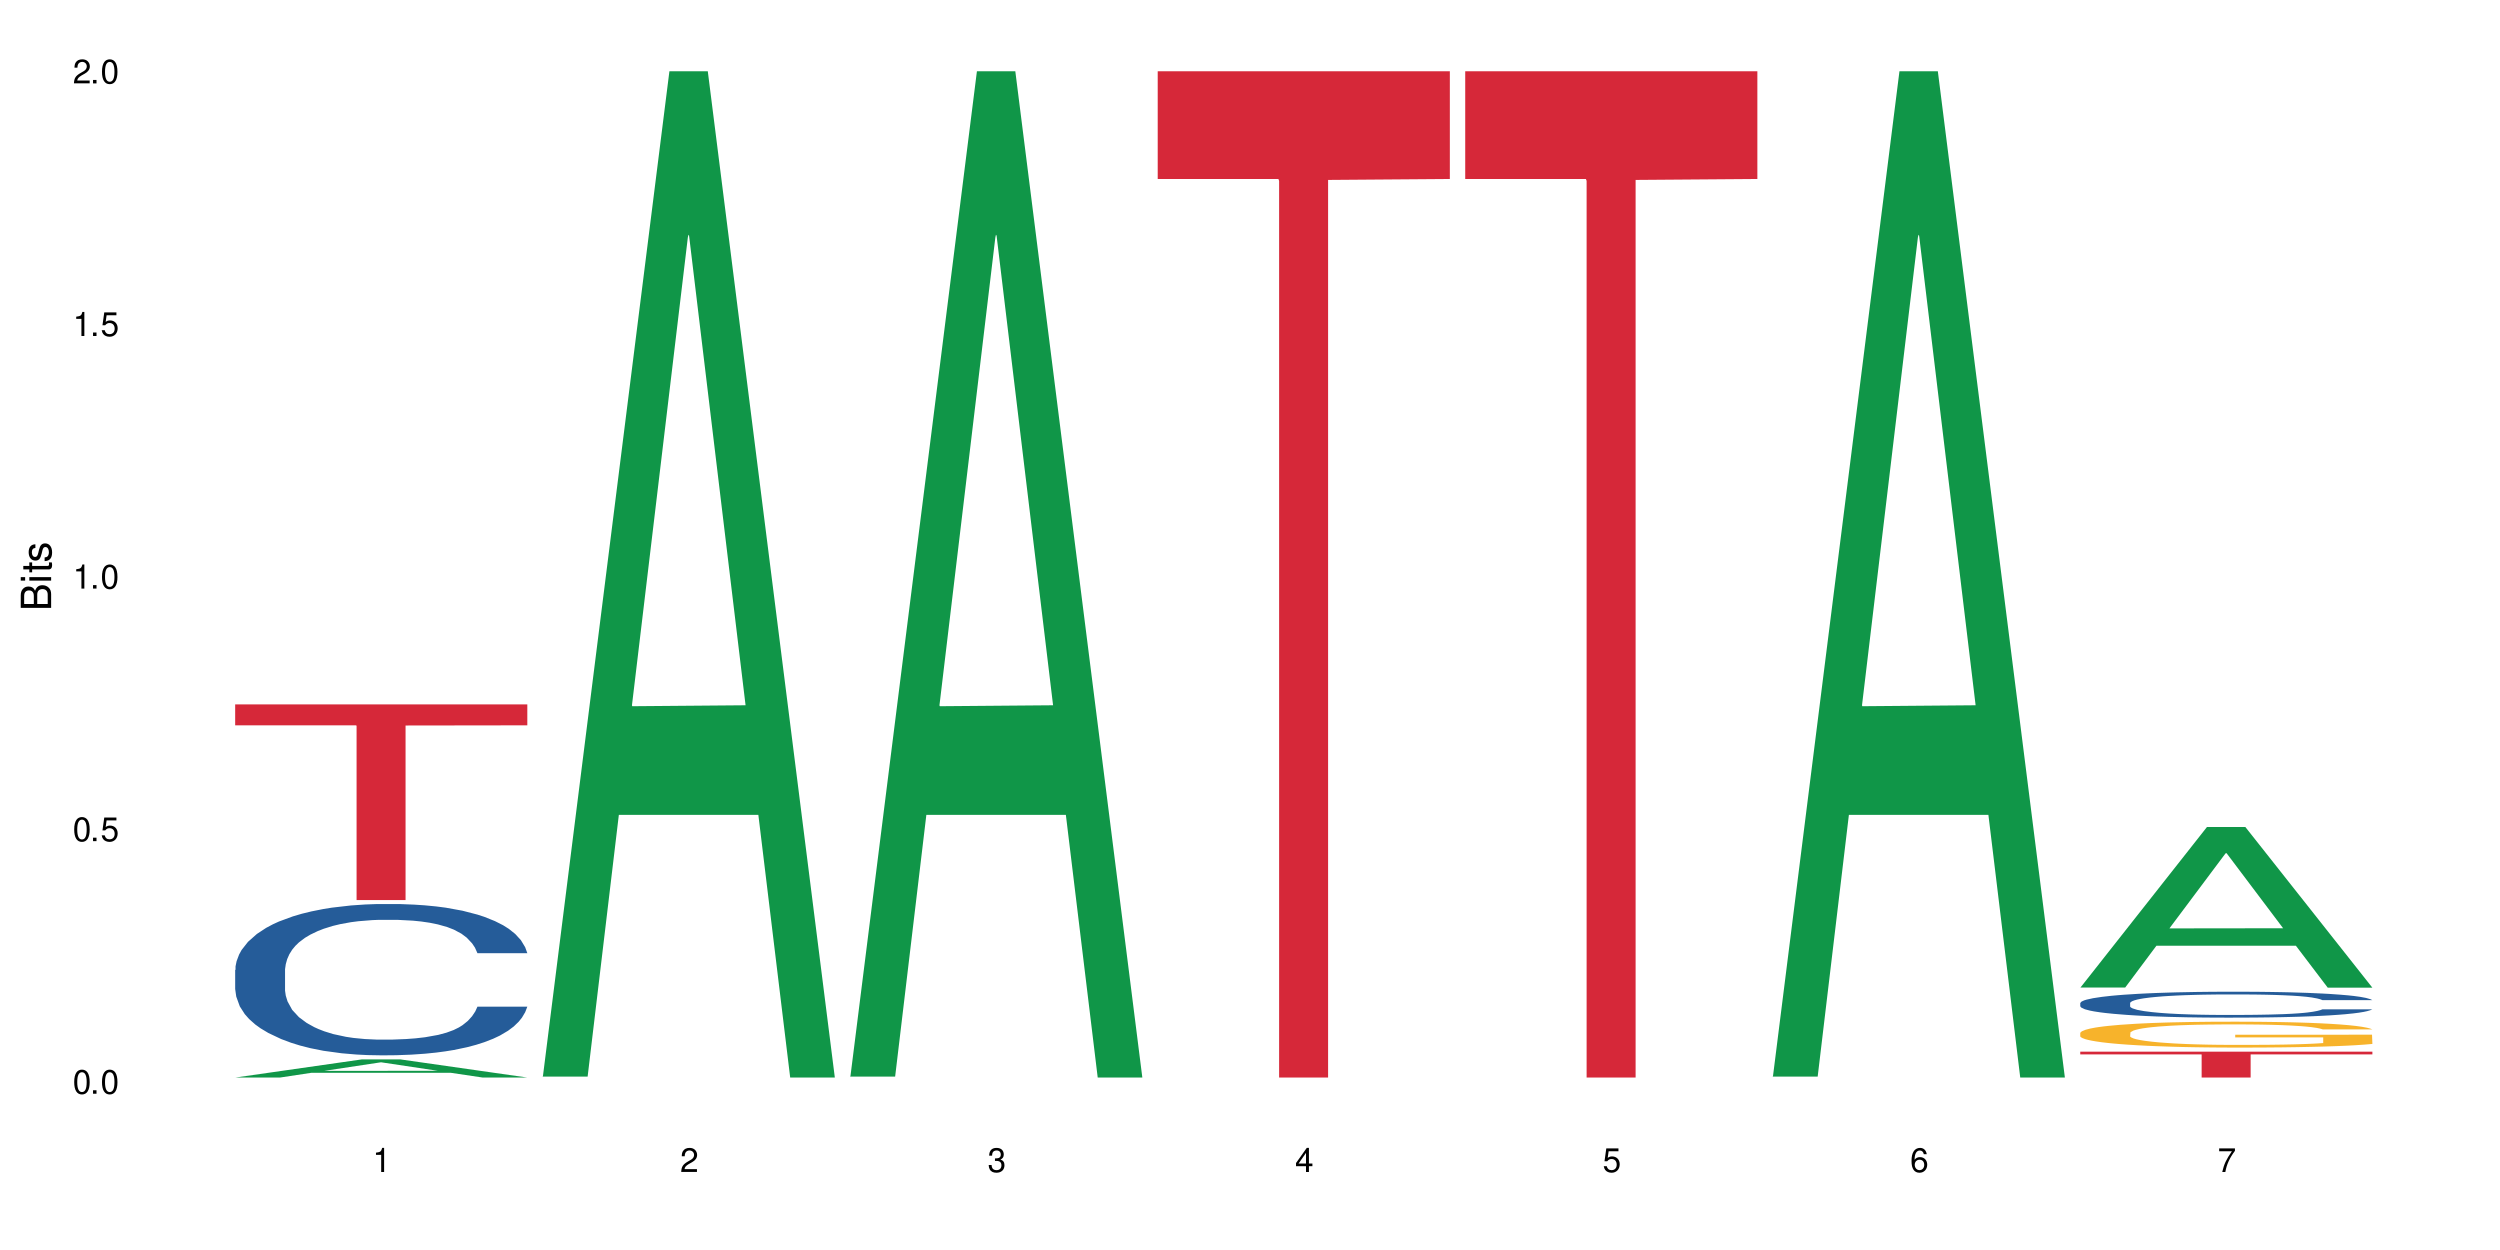 <?xml version="1.0" encoding="UTF-8"?>
<svg xmlns="http://www.w3.org/2000/svg" xmlns:xlink="http://www.w3.org/1999/xlink" width="720" height="360" viewBox="0 0 720 360">
<defs>
<g>
<g id="glyph-0-0">
</g>
<g id="glyph-0-1">
<path d="M 2.641 -6.938 C 2 -6.938 1.422 -6.656 1.078 -6.172 C 0.641 -5.562 0.406 -4.641 0.406 -3.359 C 0.406 -1.016 1.188 0.219 2.641 0.219 C 4.078 0.219 4.859 -1.016 4.859 -3.297 C 4.859 -4.641 4.656 -5.547 4.203 -6.172 C 3.844 -6.656 3.281 -6.938 2.641 -6.938 Z M 2.641 -6.188 C 3.547 -6.188 4 -5.25 4 -3.375 C 4 -1.406 3.562 -0.484 2.625 -0.484 C 1.734 -0.484 1.281 -1.438 1.281 -3.344 C 1.281 -5.25 1.734 -6.188 2.641 -6.188 Z M 2.641 -6.188 "/>
</g>
<g id="glyph-0-2">
<path d="M 1.828 -1 L 0.828 -1 L 0.828 0 L 1.828 0 Z M 1.828 -1 "/>
</g>
<g id="glyph-0-3">
<path d="M 4.562 -6.797 L 1.062 -6.797 L 0.547 -3.094 L 1.328 -3.094 C 1.719 -3.562 2.047 -3.734 2.578 -3.734 C 3.484 -3.734 4.062 -3.109 4.062 -2.094 C 4.062 -1.125 3.484 -0.531 2.578 -0.531 C 1.828 -0.531 1.375 -0.906 1.188 -1.672 L 0.328 -1.672 C 0.453 -1.109 0.547 -0.844 0.75 -0.594 C 1.125 -0.078 1.828 0.219 2.594 0.219 C 3.969 0.219 4.922 -0.781 4.922 -2.219 C 4.922 -3.562 4.031 -4.484 2.719 -4.484 C 2.25 -4.484 1.859 -4.359 1.469 -4.062 L 1.734 -5.969 L 4.562 -5.969 Z M 4.562 -6.797 "/>
</g>
<g id="glyph-0-4">
<path d="M 2.484 -4.938 L 2.484 0 L 3.328 0 L 3.328 -6.938 L 2.766 -6.938 C 2.469 -5.875 2.281 -5.734 0.984 -5.562 L 0.984 -4.938 Z M 2.484 -4.938 "/>
</g>
<g id="glyph-0-5">
<path d="M 4.859 -0.828 L 1.281 -0.828 C 1.359 -1.406 1.672 -1.781 2.5 -2.281 L 3.469 -2.828 C 4.406 -3.344 4.906 -4.062 4.906 -4.906 C 4.906 -5.484 4.672 -6.031 4.266 -6.406 C 3.859 -6.766 3.375 -6.938 2.719 -6.938 C 1.859 -6.938 1.219 -6.625 0.844 -6.031 C 0.609 -5.672 0.5 -5.234 0.484 -4.531 L 1.328 -4.531 C 1.359 -5.016 1.406 -5.281 1.531 -5.516 C 1.75 -5.938 2.188 -6.203 2.703 -6.203 C 3.469 -6.203 4.031 -5.641 4.031 -4.891 C 4.031 -4.344 3.719 -3.859 3.125 -3.516 L 2.234 -3 C 0.812 -2.172 0.406 -1.531 0.328 -0.016 L 4.859 -0.016 Z M 4.859 -0.828 "/>
</g>
<g id="glyph-0-6">
<path d="M 2.125 -3.188 L 2.578 -3.188 C 3.5 -3.188 3.984 -2.766 3.984 -1.922 C 3.984 -1.062 3.469 -0.531 2.594 -0.531 C 1.656 -0.531 1.203 -1 1.156 -2.016 L 0.312 -2.016 C 0.344 -1.453 0.438 -1.094 0.609 -0.781 C 0.953 -0.109 1.625 0.219 2.547 0.219 C 3.953 0.219 4.859 -0.625 4.859 -1.938 C 4.859 -2.828 4.516 -3.297 3.703 -3.594 C 4.344 -3.844 4.656 -4.328 4.656 -5.031 C 4.656 -6.219 3.875 -6.938 2.578 -6.938 C 1.203 -6.938 0.484 -6.172 0.453 -4.703 L 1.297 -4.703 C 1.312 -5.125 1.344 -5.359 1.453 -5.578 C 1.641 -5.969 2.062 -6.203 2.594 -6.203 C 3.344 -6.203 3.797 -5.75 3.797 -5 C 3.797 -4.516 3.609 -4.219 3.25 -4.047 C 3.016 -3.953 2.703 -3.922 2.125 -3.906 Z M 2.125 -3.188 "/>
</g>
<g id="glyph-0-7">
<path d="M 3.141 -1.672 L 3.141 0 L 3.984 0 L 3.984 -1.672 L 4.984 -1.672 L 4.984 -2.438 L 3.984 -2.438 L 3.984 -6.938 L 3.359 -6.938 L 0.266 -2.578 L 0.266 -1.672 Z M 3.141 -2.438 L 1 -2.438 L 3.141 -5.5 Z M 3.141 -2.438 "/>
</g>
<g id="glyph-0-8">
<path d="M 4.781 -5.125 C 4.609 -6.266 3.891 -6.938 2.844 -6.938 C 2.094 -6.938 1.422 -6.578 1.031 -5.953 C 0.594 -5.266 0.406 -4.422 0.406 -3.172 C 0.406 -2 0.578 -1.25 0.984 -0.641 C 1.359 -0.078 1.953 0.219 2.703 0.219 C 3.984 0.219 4.922 -0.75 4.922 -2.094 C 4.922 -3.375 4.062 -4.281 2.844 -4.281 C 2.172 -4.281 1.641 -4.031 1.281 -3.516 C 1.281 -5.234 1.828 -6.188 2.797 -6.188 C 3.391 -6.188 3.797 -5.797 3.938 -5.125 Z M 2.734 -3.531 C 3.547 -3.531 4.062 -2.953 4.062 -2.031 C 4.062 -1.156 3.484 -0.531 2.703 -0.531 C 1.922 -0.531 1.328 -1.188 1.328 -2.078 C 1.328 -2.938 1.906 -3.531 2.734 -3.531 Z M 2.734 -3.531 "/>
</g>
<g id="glyph-0-9">
<path d="M 4.984 -6.797 L 0.438 -6.797 L 0.438 -5.969 L 4.109 -5.969 C 2.5 -3.656 1.828 -2.234 1.328 0 L 2.219 0 C 2.594 -2.172 3.453 -4.047 4.984 -6.094 Z M 4.984 -6.797 "/>
</g>
<g id="glyph-1-0">
</g>
<g id="glyph-1-1">
<path d="M 0 -0.953 L 0 -4.891 C 0 -5.719 -0.234 -6.344 -0.734 -6.797 C -1.188 -7.234 -1.812 -7.469 -2.5 -7.469 C -3.547 -7.469 -4.188 -7 -4.625 -5.875 C -4.984 -6.688 -5.625 -7.094 -6.531 -7.094 C -7.172 -7.094 -7.734 -6.859 -8.141 -6.391 C -8.562 -5.922 -8.75 -5.344 -8.75 -4.5 L -8.75 -0.953 Z M -4.984 -2.062 L -7.766 -2.062 L -7.766 -4.219 C -7.766 -4.844 -7.688 -5.203 -7.453 -5.5 C -7.219 -5.812 -6.859 -5.969 -6.375 -5.969 C -5.891 -5.969 -5.531 -5.812 -5.297 -5.5 C -5.062 -5.203 -4.984 -4.844 -4.984 -4.219 Z M -0.984 -2.062 L -4 -2.062 L -4 -4.781 C -4 -5.766 -3.438 -6.359 -2.484 -6.359 C -1.547 -6.359 -0.984 -5.766 -0.984 -4.781 Z M -0.984 -2.062 "/>
</g>
<g id="glyph-1-2">
<path d="M -6.281 -1.797 L -6.281 -0.797 L 0 -0.797 L 0 -1.797 Z M -8.75 -1.797 L -8.75 -0.797 L -7.484 -0.797 L -7.484 -1.797 Z M -8.75 -1.797 "/>
</g>
<g id="glyph-1-3">
<path d="M -6.281 -3.047 L -6.281 -2.016 L -8.016 -2.016 L -8.016 -1.016 L -6.281 -1.016 L -6.281 -0.172 L -5.469 -0.172 L -5.469 -1.016 L -0.719 -1.016 C -0.078 -1.016 0.281 -1.453 0.281 -2.234 C 0.281 -2.5 0.25 -2.719 0.188 -3.047 L -0.641 -3.047 C -0.609 -2.906 -0.594 -2.766 -0.594 -2.562 C -0.594 -2.141 -0.719 -2.016 -1.156 -2.016 L -5.469 -2.016 L -5.469 -3.047 Z M -6.281 -3.047 "/>
</g>
<g id="glyph-1-4">
<path d="M -4.531 -5.25 C -5.766 -5.25 -6.469 -4.422 -6.469 -2.969 C -6.469 -1.516 -5.719 -0.562 -4.547 -0.562 C -3.562 -0.562 -3.094 -1.062 -2.734 -2.562 L -2.516 -3.484 C -2.344 -4.188 -2.094 -4.469 -1.641 -4.469 C -1.047 -4.469 -0.641 -3.875 -0.641 -3 C -0.641 -2.453 -0.797 -2 -1.062 -1.75 C -1.25 -1.594 -1.422 -1.531 -1.875 -1.469 L -1.875 -0.406 C -0.422 -0.453 0.281 -1.266 0.281 -2.922 C 0.281 -4.5 -0.5 -5.516 -1.719 -5.516 C -2.656 -5.516 -3.172 -4.984 -3.469 -3.734 L -3.703 -2.766 C -3.891 -1.953 -4.156 -1.609 -4.594 -1.609 C -5.188 -1.609 -5.547 -2.125 -5.547 -2.938 C -5.547 -3.75 -5.203 -4.172 -4.531 -4.203 Z M -4.531 -5.25 "/>
</g>
</g>
</defs>
<rect x="-72" y="-36" width="864" height="432" fill="rgb(100%, 100%, 100%)" fill-opacity="1"/>
<path fill-rule="nonzero" fill="rgb(6.275%, 58.824%, 28.235%)" fill-opacity="1" d="M 67.73 310.328 L 67.82 310.324 L 104.227 305.105 L 115.281 305.105 L 151.867 310.332 L 139.012 310.332 L 129.844 308.969 L 89.664 308.969 L 80.676 310.328 L 67.73 310.328 L 93.527 308.402 L 126.156 308.398 L 109.887 305.961 L 109.707 305.953 L 109.527 305.969 L 93.438 308.398 L 93.527 308.402 Z M 67.73 310.328 "/>
<path fill-rule="nonzero" fill="rgb(14.51%, 36.078%, 60%)" fill-opacity="1" d="M 67.73 279.332 L 67.832 279.289 L 67.832 278.336 L 68.141 276.82 L 68.859 274.91 L 69.578 273.598 L 71.426 271.246 L 73.988 268.977 L 76.656 267.223 L 78.605 266.188 L 80.352 265.391 L 84.352 263.918 L 86.918 263.16 L 89.688 262.484 L 93.074 261.809 L 95.535 261.41 L 101.078 260.773 L 105.18 260.492 L 108.363 260.375 L 115.238 260.375 L 119.34 260.535 L 122.316 260.734 L 125.598 261.051 L 128.371 261.41 L 133.191 262.285 L 137.5 263.402 L 139.449 264.039 L 142.527 265.273 L 144.891 266.469 L 146.531 267.504 L 148.379 268.977 L 150.02 270.77 L 151.25 272.801 L 151.867 274.512 L 137.5 274.512 L 136.785 272.918 L 135.961 271.684 L 134.422 270.051 L 132.883 268.898 L 130.73 267.742 L 128.781 266.984 L 126.113 266.23 L 123.754 265.75 L 121.289 265.391 L 118.93 265.152 L 114.414 264.914 L 109.184 264.914 L 107.234 264.992 L 103.23 265.312 L 101.078 265.59 L 98 266.148 L 95.844 266.668 L 93.281 267.465 L 91.535 268.141 L 89.379 269.176 L 87.84 270.09 L 86.098 271.406 L 85.07 272.402 L 84.148 273.516 L 83.328 274.832 L 82.711 276.223 L 82.301 277.699 L 82.094 279.133 L 82.094 285.305 L 82.301 286.738 L 82.812 288.41 L 84.148 290.84 L 86.098 292.949 L 88.355 294.625 L 90.508 295.816 L 91.742 296.375 L 93.383 297.012 L 95.945 297.809 L 99.641 298.605 L 101.797 298.926 L 105.078 299.242 L 108.465 299.402 L 112.98 299.402 L 116.98 299.242 L 119.648 299.043 L 122.418 298.727 L 126.215 298.047 L 128.574 297.41 L 130.629 296.656 L 132.168 295.898 L 133.191 295.262 L 134.73 294.027 L 135.961 292.672 L 136.887 291.277 L 137.5 289.926 L 151.867 289.926 L 151.25 291.516 L 150.328 293.07 L 149.402 294.227 L 147.969 295.617 L 146.324 296.852 L 143.965 298.246 L 142.016 299.164 L 139.449 300.16 L 137.09 300.914 L 134.527 301.594 L 130.73 302.391 L 128.266 302.789 L 125.598 303.145 L 122.418 303.465 L 118.418 303.742 L 114.109 303.902 L 110.105 303.941 L 105.797 303.863 L 102.617 303.703 L 98.41 303.344 L 93.176 302.629 L 89.379 301.871 L 86.406 301.113 L 83.84 300.316 L 80.969 299.242 L 77.273 297.492 L 75.016 296.137 L 73.477 295.023 L 71.734 293.469 L 70.5 292.074 L 69.066 289.844 L 68.039 287.016 L 67.73 284.828 Z M 67.73 279.332 "/>
<path fill-rule="nonzero" fill="rgb(83.922%, 15.686%, 22.353%)" fill-opacity="1" d="M 67.73 202.863 L 151.867 202.863 L 151.867 208.895 L 116.801 208.945 L 116.801 259.211 L 102.695 259.211 L 102.695 209 L 102.488 208.895 L 67.73 208.895 Z M 67.73 202.863 "/>
<path fill-rule="nonzero" fill="rgb(6.275%, 58.824%, 28.235%)" fill-opacity="1" d="M 156.293 310.059 L 156.383 309.789 L 192.789 20.527 L 203.844 20.527 L 240.43 310.332 L 227.574 310.332 L 218.406 234.684 L 178.227 234.684 L 169.238 310.059 L 156.293 310.059 L 182.094 203.391 L 214.723 203.117 L 198.453 67.875 L 198.273 67.602 L 198.094 68.418 L 182.004 203.117 L 182.094 203.391 Z M 156.293 310.059 "/>
<path fill-rule="nonzero" fill="rgb(6.275%, 58.824%, 28.235%)" fill-opacity="1" d="M 244.859 310.059 L 244.949 309.789 L 281.352 20.527 L 292.41 20.527 L 328.992 310.332 L 316.141 310.332 L 306.969 234.684 L 266.789 234.684 L 257.801 310.059 L 244.859 310.059 L 270.656 203.391 L 303.285 203.117 L 287.016 67.875 L 286.836 67.602 L 286.656 68.418 L 270.566 203.117 L 270.656 203.391 Z M 244.859 310.059 "/>
<path fill-rule="nonzero" fill="rgb(83.922%, 15.686%, 22.353%)" fill-opacity="1" d="M 333.422 20.527 L 417.555 20.527 L 417.555 51.547 L 382.492 51.82 L 382.492 310.332 L 368.383 310.332 L 368.383 52.094 L 368.18 51.547 L 333.422 51.547 Z M 333.422 20.527 "/>
<path fill-rule="nonzero" fill="rgb(83.922%, 15.686%, 22.353%)" fill-opacity="1" d="M 421.984 20.527 L 506.121 20.527 L 506.121 51.547 L 471.055 51.82 L 471.055 310.332 L 456.945 310.332 L 456.945 52.094 L 456.742 51.547 L 421.984 51.547 Z M 421.984 20.527 "/>
<path fill-rule="nonzero" fill="rgb(6.275%, 58.824%, 28.235%)" fill-opacity="1" d="M 510.547 310.059 L 510.637 309.789 L 547.043 20.527 L 558.098 20.527 L 594.684 310.332 L 581.828 310.332 L 572.66 234.684 L 532.48 234.684 L 523.492 310.059 L 510.547 310.059 L 536.348 203.391 L 568.977 203.117 L 552.707 67.875 L 552.527 67.602 L 552.348 68.418 L 536.258 203.117 L 536.348 203.391 Z M 510.547 310.059 "/>
<path fill-rule="nonzero" fill="rgb(6.275%, 58.824%, 28.235%)" fill-opacity="1" d="M 599.113 284.414 L 599.203 284.371 L 635.605 238.18 L 646.664 238.18 L 683.246 284.457 L 670.395 284.457 L 661.223 272.379 L 621.043 272.379 L 612.055 284.414 L 599.113 284.414 L 624.91 267.379 L 657.539 267.336 L 641.27 245.742 L 641.09 245.699 L 640.91 245.828 L 624.82 267.336 L 624.91 267.379 Z M 599.113 284.414 "/>
<path fill-rule="nonzero" fill="rgb(14.51%, 36.078%, 60%)" fill-opacity="1" d="M 599.113 288.867 L 599.215 288.859 L 599.215 288.695 L 599.523 288.438 L 600.238 288.109 L 600.957 287.887 L 602.805 287.48 L 605.371 287.094 L 608.039 286.793 L 609.988 286.617 L 611.73 286.48 L 615.734 286.227 L 618.297 286.098 L 621.07 285.98 L 624.453 285.867 L 626.918 285.797 L 632.457 285.688 L 636.562 285.641 L 639.742 285.621 L 646.617 285.621 L 650.723 285.648 L 653.695 285.684 L 656.98 285.738 L 659.75 285.797 L 664.574 285.949 L 668.883 286.141 L 670.832 286.246 L 673.91 286.461 L 676.27 286.664 L 677.91 286.84 L 679.758 287.094 L 681.398 287.402 L 682.633 287.75 L 683.246 288.043 L 668.883 288.043 L 668.164 287.77 L 667.344 287.559 L 665.805 287.277 L 664.266 287.078 L 662.109 286.883 L 660.16 286.754 L 657.492 286.625 L 655.133 286.543 L 652.672 286.48 L 650.312 286.438 L 645.797 286.398 L 640.562 286.398 L 638.613 286.41 L 634.613 286.465 L 632.457 286.516 L 629.379 286.609 L 627.227 286.699 L 624.66 286.836 L 622.914 286.949 L 620.762 287.129 L 619.223 287.285 L 617.477 287.508 L 616.453 287.68 L 615.527 287.871 L 614.707 288.098 L 614.09 288.336 L 613.68 288.586 L 613.477 288.832 L 613.477 289.891 L 613.68 290.137 L 614.195 290.422 L 615.527 290.84 L 617.477 291.199 L 619.734 291.484 L 621.891 291.691 L 623.121 291.785 L 624.762 291.895 L 627.328 292.031 L 631.02 292.168 L 633.176 292.223 L 636.461 292.277 L 639.844 292.305 L 644.359 292.305 L 648.359 292.277 L 651.027 292.242 L 653.801 292.188 L 657.594 292.074 L 659.957 291.965 L 662.008 291.832 L 663.547 291.703 L 664.574 291.594 L 666.113 291.383 L 667.344 291.152 L 668.266 290.914 L 668.883 290.68 L 683.246 290.68 L 682.633 290.953 L 681.707 291.219 L 680.785 291.418 L 679.348 291.656 L 677.707 291.867 L 675.348 292.105 L 673.398 292.262 L 670.832 292.434 L 668.473 292.562 L 665.906 292.68 L 662.109 292.816 L 659.648 292.883 L 656.98 292.945 L 653.801 293 L 649.797 293.047 L 645.488 293.074 L 641.488 293.082 L 637.176 293.066 L 633.996 293.039 L 629.789 292.98 L 624.559 292.855 L 620.762 292.727 L 617.785 292.598 L 615.219 292.461 L 612.348 292.277 L 608.652 291.977 L 606.395 291.746 L 604.855 291.555 L 603.113 291.289 L 601.883 291.051 L 600.445 290.668 L 599.418 290.184 L 599.113 289.809 Z M 599.113 288.867 "/>
<path fill-rule="nonzero" fill="rgb(96.863%, 70.196%, 16.863%)" fill-opacity="1" d="M 599.113 297.441 L 599.215 297.434 L 599.215 297.297 L 599.625 296.992 L 600.652 296.57 L 601.984 296.223 L 603.422 295.949 L 604.344 295.805 L 605.883 295.602 L 607.219 295.453 L 610.602 295.145 L 614.914 294.859 L 617.273 294.738 L 619.941 294.621 L 623.738 294.492 L 625.48 294.445 L 630.816 294.336 L 636.871 294.266 L 643.539 294.246 L 646.617 294.254 L 650.824 294.281 L 656.57 294.355 L 659.852 294.422 L 662.418 294.492 L 665.086 294.578 L 668.367 294.715 L 671.445 294.879 L 673.91 295.043 L 676.371 295.246 L 678.426 295.465 L 680.168 295.703 L 681.707 295.988 L 682.633 296.23 L 683.246 296.469 L 668.984 296.469 L 668.164 296.23 L 667.242 296.043 L 665.703 295.82 L 664.164 295.656 L 662.625 295.527 L 659.75 295.352 L 657.289 295.242 L 654.211 295.145 L 651.234 295.082 L 647.848 295.043 L 645.797 295.031 L 640.359 295.031 L 635.434 295.078 L 632.559 295.133 L 630.508 295.188 L 627.637 295.289 L 625.891 295.371 L 624.863 295.426 L 621.785 295.637 L 619.734 295.828 L 618.605 295.957 L 617.168 296.16 L 616.145 296.344 L 615.016 296.617 L 614.398 296.82 L 613.578 297.285 L 613.477 298.512 L 613.785 298.77 L 614.398 299.051 L 615.219 299.297 L 616.453 299.555 L 617.684 299.75 L 619.836 300.016 L 621.684 300.195 L 623.121 300.309 L 625.891 300.496 L 627.02 300.555 L 629.688 300.68 L 632.457 300.773 L 635.844 300.855 L 638.41 300.895 L 642.512 300.93 L 647.746 300.93 L 653.902 300.891 L 657.801 300.836 L 660.469 300.781 L 662.211 300.734 L 664.367 300.656 L 665.906 300.59 L 667.344 300.516 L 669.086 300.398 L 669.086 298.77 L 643.742 298.762 L 643.742 298 L 683.145 297.992 L 683.246 300.656 L 681.094 300.84 L 678.426 301.02 L 675.859 301.156 L 673.191 301.27 L 669.395 301.402 L 666.316 301.48 L 661.598 301.578 L 657.289 301.641 L 652.773 301.68 L 648.773 301.699 L 644.051 301.707 L 639.844 301.695 L 635.332 301.652 L 631.738 301.598 L 628.457 301.531 L 625.172 301.441 L 621.07 301.297 L 618.402 301.184 L 615.629 301.039 L 612.859 300.867 L 610.398 300.684 L 608.758 300.543 L 607.113 300.379 L 605.371 300.176 L 603.73 299.941 L 602.496 299.73 L 601.367 299.492 L 600.547 299.27 L 599.727 298.961 L 599.316 298.715 L 599.113 298.504 Z M 599.113 297.441 "/>
<path fill-rule="nonzero" fill="rgb(83.922%, 15.686%, 22.353%)" fill-opacity="1" d="M 599.113 302.871 L 683.246 302.871 L 683.246 303.668 L 648.184 303.676 L 648.184 310.332 L 634.074 310.332 L 634.074 303.684 L 633.871 303.668 L 599.113 303.668 Z M 599.113 302.871 "/>
<g fill="rgb(0%, 0%, 0%)" fill-opacity="1">
<use xlink:href="#glyph-0-1" x="20.965" y="314.993"/>
<use xlink:href="#glyph-0-2" x="25.965" y="314.993"/>
<use xlink:href="#glyph-0-1" x="28.965" y="314.993"/>
</g>
<g fill="rgb(0%, 0%, 0%)" fill-opacity="1">
<use xlink:href="#glyph-0-1" x="20.965" y="242.251"/>
<use xlink:href="#glyph-0-2" x="25.965" y="242.251"/>
<use xlink:href="#glyph-0-3" x="28.965" y="242.251"/>
</g>
<g fill="rgb(0%, 0%, 0%)" fill-opacity="1">
<use xlink:href="#glyph-0-4" x="20.965" y="169.509"/>
<use xlink:href="#glyph-0-2" x="25.965" y="169.509"/>
<use xlink:href="#glyph-0-1" x="28.965" y="169.509"/>
</g>
<g fill="rgb(0%, 0%, 0%)" fill-opacity="1">
<use xlink:href="#glyph-0-4" x="20.965" y="96.767"/>
<use xlink:href="#glyph-0-2" x="25.965" y="96.767"/>
<use xlink:href="#glyph-0-3" x="28.965" y="96.767"/>
</g>
<g fill="rgb(0%, 0%, 0%)" fill-opacity="1">
<use xlink:href="#glyph-0-5" x="20.965" y="24.024"/>
<use xlink:href="#glyph-0-2" x="25.965" y="24.024"/>
<use xlink:href="#glyph-0-1" x="28.965" y="24.024"/>
</g>
<g fill="rgb(0%, 0%, 0%)" fill-opacity="1">
<use xlink:href="#glyph-0-4" x="107.297" y="337.532"/>
</g>
<g fill="rgb(0%, 0%, 0%)" fill-opacity="1">
<use xlink:href="#glyph-0-5" x="195.863" y="337.532"/>
</g>
<g fill="rgb(0%, 0%, 0%)" fill-opacity="1">
<use xlink:href="#glyph-0-6" x="284.426" y="337.532"/>
</g>
<g fill="rgb(0%, 0%, 0%)" fill-opacity="1">
<use xlink:href="#glyph-0-7" x="372.988" y="337.532"/>
</g>
<g fill="rgb(0%, 0%, 0%)" fill-opacity="1">
<use xlink:href="#glyph-0-3" x="461.551" y="337.532"/>
</g>
<g fill="rgb(0%, 0%, 0%)" fill-opacity="1">
<use xlink:href="#glyph-0-8" x="550.117" y="337.532"/>
</g>
<g fill="rgb(0%, 0%, 0%)" fill-opacity="1">
<use xlink:href="#glyph-0-9" x="638.68" y="337.532"/>
</g>
<g fill="rgb(0%, 0%, 0%)" fill-opacity="1">
<use xlink:href="#glyph-1-1" x="14.725" y="176.012"/>
<use xlink:href="#glyph-1-2" x="14.725" y="168.012"/>
<use xlink:href="#glyph-1-3" x="14.725" y="165.012"/>
<use xlink:href="#glyph-1-4" x="14.725" y="162.012"/>
</g>
</svg>
